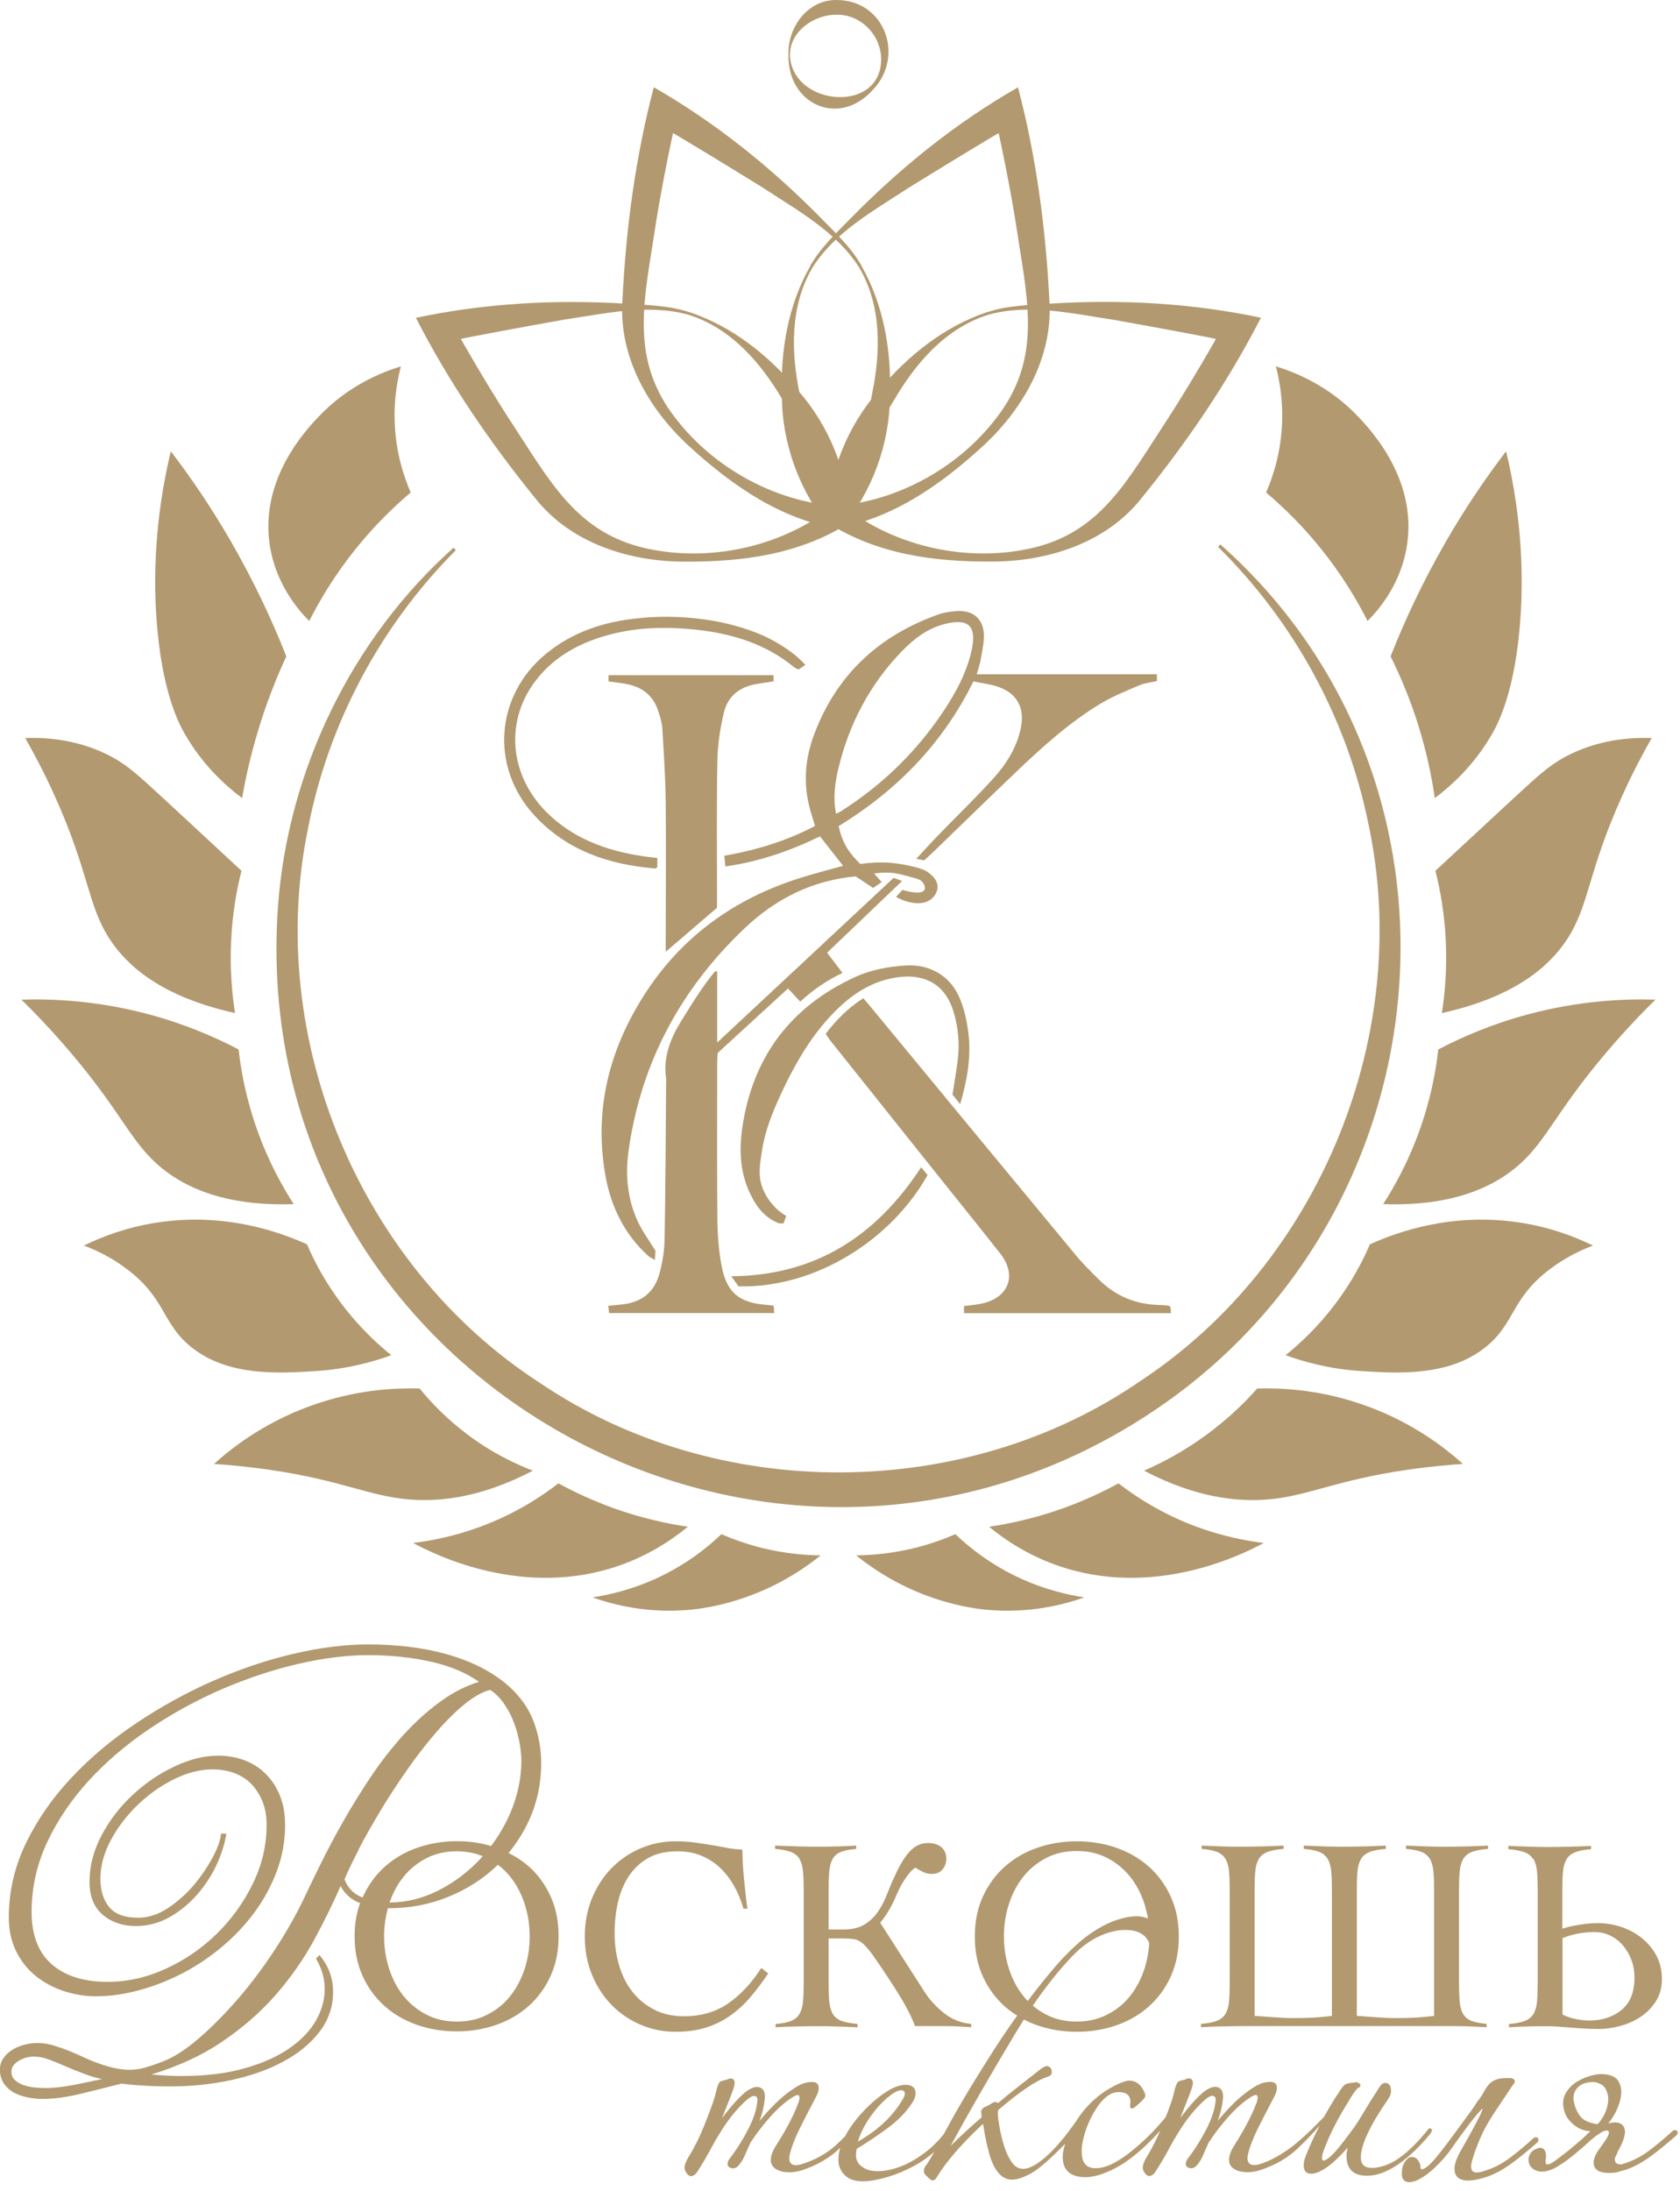 <?xml version="1.0" encoding="UTF-8"?> <svg xmlns="http://www.w3.org/2000/svg" width="168" height="219" viewBox="0 0 168 219" fill="none"><g clip-path="url(#clip0_203_45)"><path d="M86.14 26.57C88.37 30.45 89.15 35.08 88.99 39.52C88.99 44.34 87.21 49.2 84.08 52.9C78.21 51.99 73.37 48.64 69.14 44.81C65 41.11 61.87 35.81 62.24 30.09C62.59 22.86 63.54 15.73 65.38 8.72C71.51 12.24 77.05 16.68 82.01 21.71C83.49 23.23 85.09 24.69 86.15 26.56L86.14 26.57ZM85.9 26.71C83.63 23.15 79.74 21.03 76.29 18.76C72.72 16.56 69.17 14.38 65.56 12.27L67.72 11.35C66.81 15.51 65.97 19.67 65.34 23.91C64.3 30.53 63.11 36.16 67.59 41.85C71.42 46.82 77.58 50.18 83.77 50.58L82.71 51.03C85.03 47.49 86.47 43.54 87.21 39.36C88.08 35.12 88.17 30.55 85.9 26.71Z" fill="#B2996F"></path><path d="M81.27 26.709C79 30.549 79.09 35.12 79.96 39.359C80.7 43.539 82.13 47.489 84.46 51.029L83.4 50.58C89.59 50.179 95.75 46.83 99.58 41.849C104.06 36.16 102.87 30.52 101.83 23.91C101.2 19.669 100.36 15.509 99.45 11.35L101.61 12.27C98 14.38 94.45 16.559 90.88 18.759C87.43 21.029 83.53 23.149 81.27 26.709ZM81.03 26.57C82.09 24.7 83.68 23.239 85.17 21.72C90.12 16.689 95.66 12.239 101.8 8.729C103.64 15.739 104.58 22.869 104.94 30.099C105.31 35.819 102.17 41.12 98.04 44.819C93.82 48.65 88.97 51.999 83.1 52.91C79.97 49.209 78.19 44.349 78.19 39.529C78.03 35.09 78.81 30.459 81.04 26.579L81.03 26.57Z" fill="#B2996F"></path><path d="M98.8 31.47C94.55 32.82 91.57 36.28 89.39 40.02C87.15 43.63 85.58 47.53 84.96 51.71L84.47 50.67C89.35 54.5 96.18 56.11 102.34 54.96C109.52 53.68 112.31 48.74 115.98 43.09C118.34 39.51 120.49 35.85 122.59 32.14L123.59 34.27C119.49 33.43 115.39 32.69 111.27 31.95C107.19 31.34 102.87 30.32 98.8 31.47ZM98.71 31.21C100.74 30.52 102.91 30.5 105.03 30.35C112.08 29.91 119.17 30.29 126.09 31.76C122.78 38.21 118.73 44.15 114.17 49.77C110.63 54.28 104.76 56.13 99.21 56.13C93.51 56.17 87.66 55.43 82.68 52.19C82.82 47.35 84.73 42.54 87.95 38.95C90.79 35.54 94.47 32.61 98.71 31.2V31.21Z" fill="#B2996F"></path><path d="M68.97 31.21C73.22 32.62 76.89 35.55 79.73 38.96C82.95 42.55 84.86 47.36 85 52.2C80.02 55.44 74.17 56.17 68.47 56.14C62.92 56.14 57.05 54.29 53.51 49.78C48.95 44.16 44.9 38.21 41.59 31.77C48.51 30.3 55.6 29.92 62.65 30.36C64.77 30.5 66.93 30.53 68.97 31.22V31.21ZM68.88 31.47C64.81 30.33 60.5 31.35 56.41 31.95C52.29 32.69 48.19 33.43 44.09 34.27L45.09 32.14C47.19 35.85 49.34 39.51 51.7 43.09C55.37 48.74 58.17 53.68 65.34 54.96C71.51 56.11 78.34 54.5 83.21 50.67L82.72 51.71C82.09 47.53 80.52 43.63 78.29 40.02C76.11 36.28 73.13 32.82 68.88 31.47Z" fill="#B2996F"></path><path d="M78.99 5.51C79.2 10.75 88.56 11.46 88.1 5.51C87.86 3.25 85.94 1.45 83.7 1.47C81.51 1.42 78.99 3.06 78.99 5.51ZM78.85 5.51C78.74 2.79 80.71 -0.05 83.7 -0C88.56 0.05 90.5 5.71 87.23 9.04C83.84 12.75 78.75 10.39 78.85 5.51Z" fill="#B2996F"></path><path d="M24.209 79.77C24.61 77.45 25.22 74.83 26.13 72C26.899 69.61 27.77 67.47 28.63 65.61C27.27 62.15 25.47 58.25 23.09 54.12C21.099 50.67 19.04 47.67 17.079 45.11C15.419 52.06 15.38 57.84 15.639 61.71C16.14 69.07 17.899 72.34 18.45 73.31C20.259 76.48 22.579 78.55 24.2 79.77H24.209Z" fill="#B2996F"></path><path d="M23.5 101.26C23.2 99.31 22.98 96.87 23.11 94.06C23.239 91.3 23.669 88.93 24.149 87.04C22.7 85.7 20.099 83.29 16.369 79.83C13.989 77.63 12.77 76.51 11.21 75.67C7.94 73.91 4.67 73.7 2.52 73.77C3.26 75.07 4.34 77.04 5.46 79.53C8.94 87.21 8.73 90.45 10.989 93.9C12.71 96.52 16.099 99.62 23.489 101.26H23.5Z" fill="#B2996F"></path><path d="M29.37 120.36C28.22 118.57 26.92 116.22 25.85 113.31C24.66 110.08 24.11 107.16 23.86 104.9C21.53 103.68 18.53 102.37 14.92 101.4C9.85 100.04 5.39 99.82 2.14 99.92C3.28 101.03 5.06 102.85 7.08 105.23C12.36 111.45 13.1 114.28 16.24 116.81C18.48 118.61 22.38 120.6 29.37 120.36Z" fill="#B2996F"></path><path d="M30.7 124.38C31.42 126.06 32.53 128.19 34.23 130.43C35.94 132.67 37.71 134.32 39.13 135.46C37.43 136.08 34.8 136.85 31.53 137.05C27.79 137.28 22.77 137.59 19.1 134.63C16.17 132.26 16.61 129.82 12.7 126.86C11.03 125.59 9.42 124.89 8.39 124.5C10.22 123.61 12.67 122.67 15.67 122.21C22.56 121.14 28.12 123.21 30.7 124.38Z" fill="#B2996F"></path><path d="M53.279 147C51.509 146.32 49.159 145.21 46.719 143.37C44.619 141.79 43.059 140.14 41.969 138.79C39.599 138.72 36.049 138.89 32.009 140.2C26.869 141.86 23.339 144.58 21.399 146.33C22.629 146.41 24.569 146.57 26.929 146.91C34.319 147.99 36.899 149.57 41.029 149.89C43.819 150.1 47.969 149.79 53.289 147H53.279Z" fill="#B2996F"></path><path d="M55.84 148.271C57.4 149.121 59.28 150.01 61.46 150.79C64.2 151.76 66.7 152.301 68.78 152.611C67.13 153.971 64.91 155.42 62.09 156.43C52.42 159.9 43.43 155.37 41.31 154.23C43.14 154.01 45.41 153.56 47.92 152.65C51.42 151.37 54.06 149.651 55.84 148.271Z" fill="#B2996F"></path><path d="M72.14 153.351C73.27 153.841 74.62 154.331 76.17 154.721C78.43 155.281 80.45 155.451 82.06 155.471C80.95 156.371 79.36 157.501 77.3 158.511C73.34 160.451 69.92 160.821 69.07 160.901C64.77 161.311 61.29 160.391 59.25 159.671C60.89 159.421 63.06 158.921 65.44 157.861C68.54 156.471 70.76 154.671 72.14 153.351Z" fill="#B2996F"></path><path d="M30.93 62.06C31.99 59.97 33.48 57.46 35.58 54.85C37.48 52.49 39.4 50.64 41.07 49.23C40.4 47.69 39.54 45.18 39.46 41.99C39.41 39.8 39.74 37.97 40.09 36.62C38.2 37.2 34.81 38.53 31.85 41.66C30.63 42.95 25.99 47.85 26.97 54.44C27.55 58.36 29.84 60.99 30.92 62.07L30.93 62.06Z" fill="#B2996F"></path><path d="M143.48 79.77C143.17 77.63 142.66 75.13 141.8 72.4C140.97 69.76 139.99 67.49 139.06 65.61C140.42 62.15 142.22 58.25 144.6 54.12C146.59 50.67 148.65 47.67 150.61 45.11C152.27 52.06 152.31 57.84 152.05 61.71C151.55 69.07 149.79 72.34 149.24 73.31C147.43 76.48 145.11 78.55 143.49 79.77H143.48Z" fill="#B2996F"></path><path d="M144.19 101.26C144.49 99.31 144.71 96.87 144.58 94.06C144.45 91.3 144.02 88.93 143.54 87.04C144.99 85.7 147.59 83.29 151.32 79.83C153.7 77.63 154.92 76.51 156.48 75.67C159.75 73.91 163.02 73.7 165.17 73.77C164.43 75.07 163.35 77.04 162.23 79.53C158.75 87.21 158.96 90.45 156.7 93.9C154.98 96.52 151.59 99.62 144.2 101.26H144.19Z" fill="#B2996F"></path><path d="M138.319 120.36C139.469 118.57 140.769 116.22 141.839 113.31C143.029 110.08 143.579 107.16 143.829 104.9C146.159 103.68 149.159 102.37 152.769 101.4C157.839 100.04 162.299 99.82 165.549 99.92C164.409 101.03 162.629 102.85 160.609 105.23C155.329 111.45 154.589 114.28 151.449 116.81C149.209 118.61 145.309 120.6 138.319 120.36Z" fill="#B2996F"></path><path d="M136.99 124.38C136.27 126.06 135.16 128.19 133.46 130.43C131.75 132.67 129.98 134.32 128.56 135.46C130.26 136.08 132.89 136.85 136.16 137.05C139.9 137.28 144.92 137.59 148.59 134.63C151.52 132.26 151.08 129.82 154.99 126.86C156.66 125.59 158.27 124.89 159.3 124.5C157.47 123.61 155.02 122.67 152.02 122.21C145.13 121.14 139.57 123.21 136.99 124.38Z" fill="#B2996F"></path><path d="M114.409 147C116.179 146.23 118.349 145.1 120.639 143.42C122.809 141.83 124.489 140.19 125.719 138.79C128.089 138.72 131.639 138.89 135.679 140.2C140.819 141.86 144.349 144.58 146.289 146.33C145.059 146.41 143.119 146.57 140.759 146.91C133.369 147.99 130.789 149.57 126.659 149.89C123.869 150.1 119.719 149.79 114.399 147H114.409Z" fill="#B2996F"></path><path d="M111.849 148.271C110.289 149.121 108.409 150.01 106.229 150.79C103.489 151.76 100.989 152.301 98.909 152.611C100.559 153.971 102.779 155.42 105.599 156.43C115.269 159.9 124.259 155.37 126.379 154.23C124.549 154.01 122.279 153.56 119.769 152.65C116.269 151.37 113.629 149.651 111.849 148.271Z" fill="#B2996F"></path><path d="M95.54 153.351C94.41 153.841 93.06 154.331 91.51 154.721C89.25 155.281 87.23 155.451 85.62 155.471C86.73 156.371 88.32 157.501 90.38 158.511C94.34 160.451 97.76 160.821 98.61 160.901C102.91 161.311 106.39 160.391 108.43 159.671C106.79 159.421 104.62 158.921 102.24 157.861C99.14 156.471 96.92 154.671 95.54 153.351Z" fill="#B2996F"></path><path d="M136.749 62.06C135.689 59.97 134.199 57.46 132.099 54.85C130.199 52.49 128.279 50.64 126.609 49.23C127.279 47.69 128.139 45.18 128.219 41.99C128.269 39.8 127.939 37.97 127.589 36.62C129.479 37.2 132.869 38.53 135.829 41.66C137.049 42.95 141.689 47.85 140.709 54.44C140.129 58.36 137.839 60.99 136.759 62.07L136.749 62.06Z" fill="#B2996F"></path><path d="M122.02 54.41C148.7 78.01 145.04 120.7 115.91 140.66C77.21 167.18 24.43 137.59 27.8 90.58C28.8 76.98 35.18 63.83 45.35 54.75L45.59 54.99C38.06 62.52 32.83 72.32 30.81 82.77C26.45 103.78 36 126.62 54.02 138.25C71.74 150.24 96.5 150.15 114.11 137.99C132.01 126.18 141.35 103.27 136.83 82.3C134.71 71.87 129.39 62.12 121.8 54.66L122.04 54.42L122.02 54.41Z" fill="#B2996F"></path><path d="M52.88 186.57C52.28 186.03 51.6 185.59 50.85 185.22C51.66 184.24 52.36 183.15 52.9 181.96C53.71 180.2 54.12 178.27 54.12 176.23C54.12 174.83 53.87 173.45 53.38 172.12C52.89 170.78 52.02 169.56 50.82 168.49C49.98 167.76 49.02 167.13 47.98 166.61C46.93 166.09 45.8 165.66 44.6 165.33C43.4 165 42.14 164.75 40.83 164.6C39.52 164.45 38.17 164.37 36.82 164.37C34.52 164.37 32 164.69 29.34 165.31C26.68 165.93 23.99 166.84 21.34 168C18.7 169.16 16.11 170.58 13.66 172.22C11.2 173.86 9 175.71 7.12 177.72C5.23 179.73 3.7 181.94 2.58 184.27C1.45 186.61 0.88 189.1 0.88 191.67C0.88 192.94 1.13 194.08 1.63 195.07C2.12 196.06 2.79 196.89 3.61 197.54C4.42 198.19 5.37 198.69 6.41 199.03C7.45 199.37 8.52 199.54 9.58 199.54C10.98 199.54 12.44 199.34 13.93 198.93C15.42 198.53 16.88 197.95 18.27 197.23C19.66 196.51 20.99 195.61 22.23 194.57C23.47 193.53 24.56 192.36 25.48 191.11C26.4 189.85 27.14 188.48 27.69 187.01C28.24 185.54 28.51 183.99 28.51 182.4C28.51 181.33 28.34 180.36 28 179.51C27.66 178.66 27.19 177.93 26.59 177.33C25.99 176.73 25.28 176.27 24.47 175.96C23.66 175.65 22.77 175.49 21.81 175.49C20.43 175.49 18.97 175.85 17.45 176.57C15.94 177.28 14.54 178.23 13.29 179.39C12.03 180.55 10.99 181.9 10.18 183.41C9.37 184.93 8.95 186.51 8.95 188.11C8.95 189.54 9.4 190.65 10.28 191.4C11.15 192.14 12.26 192.52 13.57 192.52C14.76 192.52 15.89 192.23 16.92 191.65C17.94 191.08 18.86 190.34 19.65 189.45C20.43 188.57 21.09 187.59 21.59 186.54C22.09 185.49 22.43 184.46 22.6 183.48L22.63 183.28H22.11L22.09 183.43C22.01 184.04 21.72 184.83 21.21 185.76C20.7 186.7 20.07 187.62 19.32 188.5C18.57 189.37 17.7 190.13 16.74 190.76C15.79 191.38 14.81 191.69 13.82 191.69C12.49 191.69 11.52 191.34 10.94 190.65C10.35 189.95 10.04 188.99 10.04 187.79C10.04 186.52 10.39 185.23 11.08 183.94C11.78 182.64 12.68 181.46 13.77 180.41C14.86 179.36 16.09 178.49 17.41 177.84C19.49 176.81 21.56 176.58 23.35 177.2C24 177.43 24.58 177.78 25.05 178.24C25.53 178.71 25.92 179.3 26.22 179.99C26.51 180.69 26.66 181.5 26.66 182.42C26.66 184.44 26.2 186.41 25.28 188.29C24.36 190.18 23.14 191.87 21.65 193.32C20.16 194.77 18.45 195.94 16.56 196.8C14.68 197.66 12.73 198.1 10.77 198.1C8.38 198.1 6.5 197.51 5.16 196.33C3.83 195.16 3.16 193.41 3.16 191.11C3.16 188.68 3.69 186.33 4.72 184.13C5.76 181.92 7.17 179.85 8.91 177.95C10.65 176.06 12.7 174.32 14.99 172.78C17.28 171.24 19.71 169.92 22.2 168.84C24.69 167.77 27.23 166.92 29.76 166.33C32.29 165.74 34.68 165.44 36.88 165.44C39.08 165.44 41.31 165.68 43.29 166.14C45.11 166.57 46.66 167.23 47.9 168.11C46.59 168.51 45.31 169.16 44.1 170.04C42.79 170.98 41.54 172.11 40.37 173.39C39.21 174.67 38.1 176.08 37.09 177.59C36.08 179.1 35.15 180.6 34.32 182.07C33.49 183.53 32.73 184.96 32.07 186.3C31.38 187.69 30.84 188.82 30.41 189.73C29.61 191.41 28.62 193.15 27.47 194.91C26.32 196.67 25.07 198.33 23.76 199.84C22.45 201.35 21.12 202.69 19.81 203.81C18.5 204.93 17.27 205.7 16.16 206.11C15.59 206.33 15.03 206.52 14.51 206.67C14 206.82 13.47 206.89 12.94 206.89C12.08 206.89 11.06 206.68 9.92 206.27C9.42 206.1 8.93 205.9 8.44 205.67C7.93 205.43 7.42 205.21 6.91 205C6.39 204.79 5.86 204.61 5.33 204.45C4.41 204.18 3.45 204.11 2.41 204.39C1.98 204.51 1.58 204.67 1.24 204.89C0.89 205.11 0.59 205.38 0.36 205.7C0.12 206.03 -0.01 206.43 -0.01 206.88C-0.01 207.41 0.13 207.88 0.39 208.27C0.66 208.65 1 208.96 1.41 209.18C1.81 209.39 2.27 209.55 2.77 209.65C3.26 209.75 3.76 209.8 4.24 209.8C5.39 209.8 6.66 209.63 8.02 209.3C9.37 208.97 10.75 208.63 12.15 208.27C12.75 208.35 13.47 208.42 14.35 208.47C15.23 208.53 16.13 208.55 17.04 208.55C19.12 208.55 21.16 208.34 23.11 207.92C25.06 207.5 26.8 206.89 28.29 206.09C29.79 205.29 31.01 204.3 31.92 203.13C32.84 201.95 33.31 200.6 33.31 199.09C33.31 197.78 32.89 196.6 32.07 195.57L31.95 195.42L31.6 195.77L31.66 195.88C32.2 196.82 32.47 197.81 32.47 198.83C32.47 199.9 32.17 200.97 31.58 201.99C30.99 203.02 30.09 203.95 28.91 204.76C27.73 205.58 26.22 206.25 24.43 206.75C22.64 207.26 20.54 207.51 18.17 207.51C17.19 207.51 16.18 207.46 15.13 207.36C17.78 206.55 20.11 205.49 22.05 204.19C24.19 202.76 26.04 201.15 27.57 199.4C29.1 197.65 30.4 195.78 31.44 193.86C32.41 192.07 33.29 190.27 34.06 188.52C34.45 189.26 35.04 189.81 35.82 190.15C35.88 190.18 35.95 190.19 36.01 190.22C35.65 191.22 35.46 192.32 35.46 193.53C35.46 195.02 35.73 196.35 36.27 197.53C36.81 198.71 37.54 199.7 38.46 200.52C39.38 201.34 40.46 201.96 41.7 202.4C42.94 202.83 44.26 203.05 45.66 203.05C47.06 203.05 48.38 202.83 49.62 202.4C50.86 201.97 51.94 201.34 52.86 200.52C53.78 199.7 54.51 198.71 55.05 197.53C55.59 196.35 55.86 195.02 55.86 193.53C55.86 192.04 55.59 190.71 55.05 189.53C54.51 188.35 53.78 187.36 52.86 186.54L52.88 186.57ZM48.07 185.77C46.86 187.08 45.44 188.15 43.85 188.96C42.29 189.75 40.65 190.16 38.96 190.17C39.29 189.21 39.74 188.36 40.33 187.63C40.95 186.85 41.72 186.22 42.62 185.75C43.52 185.28 44.54 185.05 45.68 185.05C46.63 185.05 47.49 185.22 48.27 185.54C48.2 185.62 48.14 185.7 48.07 185.77ZM35.85 184.88C36.48 183.67 37.22 182.37 38.03 181.02C38.84 179.67 39.74 178.29 40.71 176.91C41.67 175.53 42.66 174.27 43.63 173.14C44.6 172.02 45.57 171.06 46.52 170.29C47.43 169.56 48.27 169.1 49.02 168.92C49.48 169.21 49.89 169.61 50.27 170.11C50.66 170.64 51 171.23 51.27 171.88C51.54 172.53 51.76 173.24 51.91 173.97C52.06 174.71 52.14 175.44 52.14 176.14C52.11 177.88 51.73 179.61 51.01 181.27C50.5 182.44 49.86 183.52 49.11 184.52C48.03 184.2 46.89 184.04 45.7 184.04C44.3 184.04 42.98 184.26 41.74 184.69C40.5 185.12 39.42 185.75 38.5 186.57C37.58 187.39 36.85 188.39 36.31 189.56C36.29 189.59 36.28 189.63 36.27 189.67C36.21 189.64 36.14 189.62 36.08 189.6C35.29 189.24 34.74 188.65 34.45 187.85C34.78 187.06 35.26 186.06 35.87 184.89L35.85 184.88ZM4.42 208.71C4.12 208.71 3.77 208.69 3.38 208.65C2.99 208.61 2.62 208.52 2.28 208.39C1.94 208.26 1.66 208.08 1.44 207.87C1.24 207.67 1.14 207.4 1.14 207.06C1.14 206.65 1.37 206.31 1.83 206.02C2.31 205.72 2.84 205.57 3.38 205.57C3.85 205.57 4.35 205.66 4.86 205.85C5.38 206.04 5.96 206.28 6.58 206.55C7.21 206.83 7.9 207.1 8.63 207.37C9.12 207.55 9.65 207.7 10.21 207.82C9.22 208.03 8.3 208.22 7.43 208.39C6.34 208.61 5.33 208.72 4.43 208.72L4.42 208.71ZM52.47 196.78C52.14 197.81 51.66 198.71 51.04 199.5C50.42 200.29 49.65 200.91 48.75 201.37C47.85 201.84 46.83 202.07 45.69 202.07C44.55 202.07 43.53 201.84 42.63 201.37C41.73 200.9 40.97 200.28 40.34 199.5C39.72 198.72 39.24 197.81 38.91 196.78C38.58 195.75 38.41 194.68 38.41 193.55C38.41 192.58 38.54 191.64 38.79 190.74C38.83 190.74 38.87 190.74 38.91 190.74C40.95 190.74 42.92 190.37 44.76 189.63C46.6 188.89 48.24 187.86 49.62 186.56C49.68 186.51 49.73 186.44 49.78 186.39C50.25 186.74 50.67 187.15 51.04 187.61C51.66 188.39 52.14 189.3 52.47 190.33C52.8 191.36 52.97 192.43 52.97 193.56C52.97 194.69 52.8 195.76 52.47 196.79V196.78Z" fill="#B2996F"></path><path d="M72.9 201.56C73.63 201.06 74.32 200.46 74.941 199.74C75.561 199.02 76.191 198.2 76.82 197.26L76.13 196.71C75.171 198.2 74.081 199.38 72.841 200.24C71.6 201.1 70.121 201.54 68.41 201.54C67.27 201.54 66.26 201.32 65.391 200.86C64.52 200.41 63.791 199.81 63.211 199.05C62.63 198.3 62.191 197.42 61.901 196.42C61.611 195.42 61.461 194.37 61.461 193.26C61.461 192.15 61.571 191.11 61.8 190.12C62.031 189.13 62.401 188.25 62.901 187.5C63.41 186.75 64.05 186.15 64.841 185.71C65.63 185.27 66.6 185.05 67.731 185.05C68.611 185.05 69.41 185.19 70.111 185.48C70.82 185.77 71.441 186.17 71.99 186.68C72.531 187.19 73.001 187.8 73.4 188.5C73.8 189.2 74.111 189.96 74.35 190.79H74.74C74.68 190.4 74.63 189.95 74.57 189.42C74.51 188.9 74.46 188.36 74.4 187.82C74.35 187.28 74.3 186.75 74.281 186.23C74.251 185.72 74.24 185.27 74.24 184.88C73.74 184.86 73.24 184.81 72.74 184.71C72.231 184.62 71.71 184.53 71.171 184.43C70.63 184.34 70.061 184.25 69.471 184.17C68.88 184.09 68.251 184.05 67.57 184.05C66.341 184.05 65.171 184.28 64.07 184.75C62.971 185.22 62.001 185.87 61.181 186.71C60.35 187.55 59.7 188.55 59.211 189.72C58.721 190.89 58.48 192.17 58.48 193.57C58.48 194.97 58.721 196.25 59.211 197.42C59.7 198.59 60.35 199.59 61.181 200.43C62.011 201.27 62.971 201.92 64.07 202.39C65.171 202.86 66.341 203.09 67.57 203.09C68.65 203.09 69.63 202.96 70.49 202.7C71.35 202.44 72.15 202.07 72.891 201.57L72.9 201.56Z" fill="#B2996F"></path><path d="M79.94 185.81C80.13 186.12 80.25 186.53 80.3 187.04C80.35 187.55 80.37 188.18 80.37 188.96V198.17C80.37 198.94 80.35 199.58 80.3 200.09C80.25 200.6 80.13 201 79.94 201.32C79.75 201.63 79.47 201.86 79.1 202.01C78.73 202.16 78.22 202.26 77.56 202.31V202.64C78.22 202.6 78.88 202.57 79.55 202.56C80.21 202.54 80.88 202.53 81.56 202.53C82.24 202.53 82.96 202.53 83.66 202.56C84.36 202.58 85.06 202.61 85.76 202.64V202.31C85.08 202.25 84.55 202.15 84.16 202.01C83.77 201.86 83.48 201.63 83.29 201.32C83.1 201.01 82.98 200.6 82.93 200.09C82.88 199.58 82.86 198.95 82.86 198.17V193.76H84.1C84.61 193.76 85.03 193.78 85.34 193.82C85.65 193.86 85.95 193.99 86.24 194.23C86.52 194.47 86.85 194.84 87.21 195.33C87.57 195.83 88.05 196.53 88.66 197.45C89.12 198.15 89.51 198.76 89.85 199.3C90.18 199.83 90.45 200.3 90.66 200.69C90.87 201.09 91.04 201.43 91.17 201.72C91.3 202.01 91.41 202.28 91.5 202.52H94.22C94.54 202.52 94.85 202.52 95.14 202.53C95.43 202.53 95.74 202.55 96.06 202.57C96.38 202.59 96.74 202.61 97.12 202.63V202.3C96.15 202.23 95.26 201.88 94.46 201.27C93.66 200.65 92.99 199.93 92.46 199.11L88.02 192.19C88.31 191.84 88.6 191.44 88.87 190.98C89.15 190.52 89.42 189.96 89.7 189.3C89.94 188.73 90.24 188.19 90.6 187.67C90.96 187.16 91.28 186.82 91.55 186.68C91.79 186.85 92.05 186.99 92.32 187.12C92.59 187.25 92.88 187.31 93.17 187.31C93.65 187.31 94.01 187.16 94.26 186.85C94.51 186.55 94.63 186.19 94.63 185.79C94.63 185.31 94.47 184.93 94.15 184.65C93.83 184.36 93.37 184.22 92.79 184.22C92.09 184.22 91.48 184.51 90.96 185.08C90.44 185.65 89.94 186.47 89.48 187.53C89.2 188.1 88.95 188.7 88.71 189.32C88.47 189.95 88.18 190.52 87.83 191.04C87.48 191.56 87.03 192 86.48 192.35C85.93 192.7 85.19 192.87 84.27 192.87H82.86V188.95C82.86 188.18 82.88 187.54 82.93 187.03C82.98 186.52 83.09 186.12 83.27 185.8C83.45 185.49 83.73 185.26 84.1 185.11C84.47 184.96 84.97 184.86 85.62 184.81V184.48C85.03 184.52 84.43 184.54 83.83 184.56C83.22 184.58 82.62 184.59 82.01 184.59C81.24 184.59 80.49 184.59 79.76 184.56C79.03 184.54 78.28 184.51 77.51 184.48V184.81C78.17 184.86 78.7 184.97 79.08 185.11C79.47 185.26 79.76 185.49 79.95 185.8L79.94 185.81Z" fill="#B2996F"></path><path d="M124.651 202.52H145.051C145.661 202.52 146.261 202.52 146.871 202.55C147.481 202.57 148.071 202.6 148.661 202.63V202.3C148.021 202.24 147.511 202.14 147.141 202C146.771 201.85 146.501 201.62 146.311 201.31C146.131 201 146.011 200.59 145.971 200.08C145.921 199.57 145.901 198.94 145.901 198.16V188.95C145.901 188.18 145.921 187.54 145.971 187.03C146.021 186.52 146.141 186.12 146.331 185.8C146.521 185.49 146.811 185.26 147.201 185.11C147.591 184.96 148.121 184.86 148.801 184.81V184.48C148.101 184.52 147.401 184.54 146.701 184.56C146.001 184.58 145.301 184.59 144.601 184.59C143.901 184.59 143.251 184.59 142.591 184.56C141.931 184.54 141.271 184.51 140.601 184.48V184.81C141.261 184.86 141.781 184.97 142.141 185.11C142.511 185.26 142.791 185.49 142.981 185.8C143.171 186.11 143.291 186.52 143.341 187.03C143.391 187.54 143.411 188.17 143.411 188.95V201.5C142.901 201.57 142.291 201.63 141.601 201.67C140.911 201.71 140.241 201.72 139.601 201.72C138.961 201.72 138.301 201.69 137.641 201.64C136.981 201.59 136.331 201.54 135.681 201.5V188.95C135.681 188.18 135.701 187.54 135.751 187.03C135.801 186.52 135.921 186.12 136.111 185.8C136.301 185.49 136.591 185.26 136.981 185.11C137.371 184.96 137.901 184.86 138.581 184.81V184.48C137.881 184.52 137.181 184.54 136.481 184.56C135.781 184.58 135.081 184.59 134.381 184.59C133.681 184.59 133.031 184.59 132.371 184.56C131.711 184.54 131.051 184.51 130.381 184.48V184.81C131.041 184.86 131.561 184.97 131.921 185.11C132.291 185.26 132.571 185.49 132.761 185.8C132.951 186.11 133.071 186.52 133.121 187.03C133.171 187.54 133.191 188.17 133.191 188.95V201.5C132.681 201.57 132.071 201.63 131.381 201.67C130.691 201.71 130.021 201.72 129.381 201.72C128.741 201.72 128.081 201.69 127.421 201.64C126.761 201.59 126.111 201.54 125.461 201.5V188.95C125.461 188.18 125.481 187.54 125.531 187.03C125.581 186.52 125.701 186.12 125.891 185.8C126.081 185.49 126.371 185.26 126.761 185.11C127.151 184.96 127.681 184.86 128.361 184.81V184.48C127.661 184.52 126.961 184.54 126.261 184.56C125.561 184.58 124.861 184.59 124.161 184.59C123.461 184.59 122.811 184.59 122.151 184.56C121.491 184.54 120.831 184.51 120.161 184.48V184.81C120.821 184.86 121.341 184.97 121.701 185.11C122.071 185.26 122.351 185.49 122.541 185.8C122.731 186.11 122.851 186.52 122.901 187.03C122.951 187.54 122.971 188.17 122.971 188.95V198.16C122.971 198.93 122.951 199.57 122.901 200.08C122.851 200.59 122.731 200.99 122.541 201.31C122.351 201.62 122.061 201.85 121.671 202C121.281 202.15 120.761 202.25 120.101 202.3V202.63C120.871 202.59 121.621 202.56 122.351 202.55C123.081 202.53 123.831 202.52 124.601 202.52H124.651Z" fill="#B2996F"></path><path d="M153.34 185.81C153.53 186.12 153.65 186.53 153.7 187.04C153.75 187.55 153.77 188.18 153.77 188.96V198.17C153.77 198.94 153.75 199.58 153.7 200.09C153.65 200.6 153.53 201 153.34 201.32C153.15 201.63 152.86 201.86 152.47 202.01C152.08 202.16 151.56 202.26 150.9 202.31V202.64C151.51 202.6 152.11 202.57 152.72 202.56C153.33 202.54 153.93 202.53 154.54 202.53C154.89 202.53 155.28 202.54 155.71 202.57C156.14 202.6 156.59 202.63 157.06 202.67C157.53 202.71 158.01 202.74 158.49 202.77C158.98 202.8 159.44 202.81 159.88 202.81C160.56 202.81 161.27 202.71 162.02 202.51C162.76 202.31 163.45 202 164.07 201.59C164.69 201.18 165.2 200.65 165.6 200.02C166 199.39 166.19 198.65 166.19 197.8C166.19 196.95 166 196.13 165.62 195.44C165.24 194.75 164.75 194.17 164.14 193.69C163.53 193.21 162.85 192.85 162.09 192.6C161.33 192.35 160.56 192.23 159.79 192.23C159.24 192.23 158.65 192.28 158.01 192.38C157.38 192.48 156.78 192.61 156.23 192.78V188.98C156.23 188.21 156.25 187.57 156.3 187.06C156.35 186.55 156.47 186.15 156.66 185.83C156.85 185.52 157.14 185.29 157.53 185.14C157.92 184.99 158.44 184.89 159.1 184.84V184.51C158.4 184.55 157.71 184.57 157.02 184.59C156.33 184.61 155.64 184.62 154.94 184.62C154.24 184.62 153.58 184.62 152.91 184.59C152.24 184.56 151.54 184.54 150.83 184.51V184.84C151.51 184.89 152.05 185 152.44 185.14C152.84 185.29 153.13 185.52 153.32 185.83L153.34 185.81ZM156.25 193.73C156.73 193.53 157.25 193.38 157.81 193.27C158.37 193.17 158.92 193.12 159.45 193.12C160.02 193.12 160.55 193.24 161.05 193.49C161.55 193.74 161.97 194.07 162.32 194.49C162.67 194.91 162.94 195.38 163.15 195.93C163.35 196.47 163.45 197.05 163.45 197.66C163.45 199.12 163.02 200.2 162.15 200.91C161.29 201.62 160.19 201.97 158.87 201.97C158.54 201.97 158.12 201.92 157.6 201.82C157.09 201.72 156.64 201.57 156.25 201.36V193.73Z" fill="#B2996F"></path><path d="M143.081 213.19C143.151 213.12 143.191 213.04 143.191 212.96C143.191 212.8 143.101 212.74 143.011 212.74C142.891 212.74 142.811 212.8 142.761 212.91C141.101 214.97 139.561 216.2 138.201 216.54C137.861 216.65 137.521 216.7 137.211 216.7C136.451 216.7 136.081 216.36 136.081 215.65C136.081 214.4 137.011 212.42 138.841 209.78C139.011 209.52 139.101 209.27 139.101 209.03C139.101 208.34 138.781 208.2 138.521 208.2C138.321 208.2 138.141 208.33 137.951 208.61C137.651 209.07 137.351 209.54 137.051 210.02C136.761 210.49 136.471 210.96 136.191 211.43C135.971 211.81 135.721 212.21 135.421 212.63C135.121 213.05 134.781 213.51 134.401 214C133.171 215.62 132.611 215.96 132.351 215.96C132.311 215.96 132.201 215.96 132.201 215.69C132.201 215.46 132.291 215.11 132.481 214.66C132.751 213.96 133.081 213.23 133.461 212.48C133.841 211.74 134.271 210.97 134.771 210.18C135.401 209.09 135.721 208.75 135.861 208.67C135.981 208.63 136.051 208.54 136.051 208.42C136.051 208.31 135.941 208.23 135.661 208.13H135.641H135.621C135.141 208.19 134.861 208.23 134.751 208.26C134.511 208.32 134.301 208.5 134.121 208.79C133.981 209.01 133.861 209.2 133.751 209.36L133.501 209.73C133.111 210.35 132.761 210.96 132.421 211.57C132.371 211.62 132.301 211.69 132.221 211.78C131.691 212.33 130.691 213.36 129.481 214.35C128.891 214.83 127.541 215.83 126.001 216.31C125.521 216.46 125.161 216.45 124.951 216.27C124.741 216.09 124.691 215.75 124.821 215.24C124.981 214.57 125.301 213.76 125.751 212.83C126.211 211.9 126.771 210.81 127.421 209.59C127.651 209.16 127.731 208.8 127.671 208.51C127.601 208.18 127.311 208.05 126.801 208.11C126.381 208.14 125.941 208.29 125.491 208.57C124.721 209.04 123.991 209.62 123.311 210.3C122.781 210.83 122.261 211.4 121.761 212C122.051 211.26 122.221 210.53 122.291 209.84C122.351 209.26 122.231 208.88 121.941 208.71C121.651 208.54 121.301 208.56 120.891 208.77C120.521 208.94 120.051 209.33 119.451 209.98C119.001 210.47 118.521 211.05 118.021 211.72C118.051 211.64 118.081 211.56 118.121 211.47C118.261 211.12 118.391 210.77 118.531 210.43C118.671 210.09 118.791 209.78 118.901 209.49C119.011 209.2 119.091 208.98 119.151 208.81C119.301 208.4 119.321 208.11 119.231 207.94C119.171 207.83 119.021 207.66 118.641 207.8C118.571 207.85 118.471 207.88 118.331 207.91C118.171 207.94 118.021 207.98 117.881 208.04C117.741 208.11 117.631 208.32 117.521 208.71C117.421 209.07 117.351 209.35 117.301 209.57C117.191 209.94 117.041 210.39 116.851 210.89C116.761 211.13 116.671 211.37 116.571 211.62C115.621 212.78 114.601 213.82 113.531 214.71C111.951 216.05 110.621 216.73 109.591 216.73C108.641 216.73 108.171 216.2 108.171 215.11V214.67C108.301 213.68 108.601 212.7 109.061 211.76C109.941 210.01 110.871 209.12 111.831 209.12C112.651 209.12 113.041 209.44 113.041 210.09C113.041 210.17 113.041 210.23 113.021 210.3C113.011 210.37 113.001 210.44 113.001 210.5C113.001 210.74 113.171 210.76 113.221 210.76C113.271 210.76 113.321 210.74 113.481 210.62C113.591 210.54 113.711 210.44 113.831 210.33C113.951 210.23 114.101 210.08 114.301 209.88C114.461 209.72 114.531 209.58 114.531 209.45C114.531 209.42 114.531 209.38 114.441 209.13C114.101 208.36 113.591 207.97 112.921 207.97C112.741 207.97 112.481 208.04 112.111 208.18C110.211 208.98 108.701 210.29 107.591 212.06C107.291 212.48 106.991 212.89 106.681 213.3C106.271 213.83 105.851 214.32 105.421 214.78C104.141 216.12 103.091 216.79 102.301 216.79C101.811 216.79 101.411 216.52 101.071 215.97C100.621 215.28 100.251 214.2 99.981 212.78L99.841 211.92C99.801 211.68 99.781 211.49 99.781 211.36C99.781 211.11 99.791 210.98 99.811 210.92C101.981 209.07 103.631 207.95 104.701 207.61C105.021 207.51 105.181 207.36 105.181 207.15C105.181 206.61 104.841 206.52 104.641 206.52C104.581 206.52 104.491 206.55 104.171 206.74C103.301 207.42 102.491 208.05 101.741 208.64C101.031 209.19 100.381 209.72 99.801 210.22C99.751 210.16 99.671 210.11 99.531 210.11C99.461 210.11 99.371 210.14 99.231 210.21C98.991 210.37 98.761 210.5 98.531 210.59C98.261 210.7 98.121 210.88 98.121 211.11V211.21C98.151 211.34 98.161 211.44 98.161 211.5V211.64C97.001 212.64 95.961 213.61 95.051 214.51C96.861 211.19 99.041 207.41 101.521 203.27C101.811 202.79 102.101 202.32 102.391 201.86C102.811 202.08 103.251 202.28 103.721 202.44C104.961 202.87 106.281 203.09 107.681 203.09C109.081 203.09 110.401 202.87 111.641 202.44C112.881 202.01 113.961 201.38 114.881 200.56C115.801 199.74 116.531 198.75 117.071 197.57C117.611 196.39 117.881 195.06 117.881 193.57C117.881 192.08 117.611 190.75 117.071 189.57C116.531 188.39 115.801 187.4 114.881 186.58C113.961 185.76 112.881 185.14 111.641 184.7C110.401 184.27 109.081 184.05 107.681 184.05C106.281 184.05 104.961 184.27 103.721 184.7C102.481 185.13 101.401 185.76 100.481 186.58C99.561 187.4 98.831 188.4 98.291 189.57C97.751 190.75 97.481 192.08 97.481 193.57C97.481 195.06 97.751 196.39 98.291 197.57C98.831 198.75 99.561 199.74 100.481 200.56C100.861 200.9 101.281 201.2 101.721 201.47C100.661 202.95 99.611 204.52 98.581 206.18C96.981 208.7 95.661 210.93 94.661 212.8C94.561 212.99 94.471 213.16 94.371 213.33C93.851 213.99 93.271 214.56 92.661 215.04C91.811 215.7 90.971 216.2 90.151 216.52C89.331 216.84 88.571 217.01 87.871 217.02C87.191 217.04 86.641 216.9 86.251 216.61C85.661 216.23 85.471 215.63 85.671 214.79C86.701 214.17 87.731 213.48 88.731 212.74C89.761 211.99 90.581 211.15 91.181 210.25C91.441 209.88 91.561 209.53 91.561 209.22C91.561 208.77 91.301 208.49 90.811 208.41C90.341 208.34 89.771 208.47 89.101 208.81C88.501 209.14 87.891 209.58 87.291 210.11C86.691 210.64 86.141 211.21 85.651 211.82C85.191 212.38 84.811 212.96 84.511 213.53C84.241 213.81 83.961 214.09 83.661 214.36C82.721 215.23 81.551 215.89 80.181 216.32C79.701 216.47 79.341 216.46 79.131 216.28C78.921 216.1 78.871 215.76 79.001 215.25C79.161 214.58 79.481 213.77 79.931 212.84C80.391 211.91 80.951 210.82 81.601 209.6C81.831 209.17 81.911 208.81 81.851 208.52C81.781 208.19 81.491 208.06 80.981 208.12C80.561 208.15 80.121 208.3 79.671 208.58C78.901 209.05 78.171 209.63 77.491 210.31C76.961 210.84 76.441 211.41 75.941 212.01C76.231 211.27 76.401 210.54 76.471 209.85C76.531 209.27 76.411 208.89 76.121 208.72C75.831 208.55 75.481 208.57 75.071 208.78C74.701 208.95 74.231 209.34 73.631 209.99C73.181 210.48 72.701 211.06 72.201 211.73C72.231 211.65 72.261 211.57 72.301 211.48C72.441 211.13 72.571 210.78 72.711 210.44C72.851 210.1 72.971 209.79 73.081 209.5C73.191 209.21 73.271 208.99 73.331 208.82C73.481 208.41 73.501 208.12 73.411 207.95C73.351 207.84 73.201 207.67 72.821 207.81C72.751 207.86 72.651 207.89 72.511 207.92C72.351 207.95 72.201 207.99 72.061 208.05C71.921 208.12 71.811 208.33 71.701 208.72C71.601 209.08 71.531 209.36 71.481 209.58C71.371 209.95 71.221 210.4 71.031 210.9C70.841 211.39 70.641 211.91 70.421 212.47C70.201 213.01 69.961 213.56 69.691 214.1C69.421 214.64 69.151 215.13 68.881 215.56C68.631 215.98 68.491 216.31 68.461 216.56C68.431 216.82 68.521 217.07 68.731 217.31C68.861 217.47 68.991 217.52 69.111 217.52C69.181 217.52 69.241 217.5 69.291 217.48C69.471 217.4 69.621 217.26 69.741 217.06C70.201 216.35 70.681 215.55 71.151 214.66C71.621 213.78 72.141 212.94 72.681 212.16C73.001 211.7 73.351 211.27 73.711 210.86C74.071 210.46 74.431 210.1 74.781 209.81C75.021 209.62 75.351 209.42 75.561 209.53C75.731 209.62 75.781 209.8 75.731 210.09C75.651 210.87 75.361 211.76 74.861 212.75C74.361 213.74 73.741 214.75 73.011 215.71C72.861 215.89 72.781 216.07 72.761 216.25C72.741 216.51 72.881 216.62 73.001 216.67C73.381 216.86 73.731 216.7 74.061 216.19C74.231 215.97 74.381 215.69 74.521 215.35C74.661 215.03 74.831 214.64 75.041 214.18C75.661 213.24 76.341 212.35 77.051 211.56C77.761 210.77 78.481 210.13 79.181 209.68C79.401 209.53 79.771 209.31 79.891 209.47C79.961 209.57 80.001 209.8 79.781 210.34C79.511 211.04 79.171 211.77 78.761 212.51C78.361 213.25 77.941 213.94 77.541 214.57C77.181 215.16 77.031 215.68 77.101 216.11C77.171 216.56 77.521 216.87 78.131 217.04C78.441 217.12 78.791 217.15 79.161 217.13C79.541 217.1 79.891 217.03 80.221 216.92C81.701 216.43 82.951 215.71 83.931 214.78C83.961 214.75 84.001 214.71 84.031 214.68C83.961 214.89 83.911 215.09 83.891 215.27C83.721 216.26 83.971 217.02 84.621 217.55C85.031 217.88 85.591 218.04 86.301 218.04C86.711 218.04 87.171 217.98 87.681 217.87C88.251 217.76 88.891 217.58 89.571 217.33C90.251 217.08 90.951 216.76 91.651 216.36C92.271 216.01 92.861 215.58 93.431 215.1C93.401 215.15 93.371 215.21 93.341 215.26C92.991 215.87 92.731 216.28 92.571 216.49C92.451 216.64 92.391 216.81 92.391 217C92.391 217.16 92.441 217.29 92.541 217.39C93.101 217.95 93.171 217.95 93.221 217.95C93.341 217.95 93.501 217.91 93.631 217.7C94.561 216.14 96.131 214.32 98.301 212.29C98.431 213.09 98.561 213.77 98.681 214.33C98.821 214.93 98.961 215.43 99.091 215.81C99.591 217.18 100.301 217.87 101.181 217.87C101.661 217.87 102.221 217.7 102.851 217.37C103.541 217.07 104.611 216.19 106.021 214.78C106.201 214.61 106.361 214.45 106.521 214.29C106.361 214.78 106.271 215.21 106.271 215.57C106.271 216.93 107.031 217.62 108.531 217.62C109.191 217.62 109.951 217.44 110.771 217.08C112.401 216.42 114.161 215.03 116.021 212.98C115.861 213.35 115.691 213.72 115.511 214.09C115.241 214.63 114.971 215.12 114.701 215.55C114.451 215.97 114.311 216.3 114.281 216.55C114.251 216.81 114.341 217.06 114.551 217.3C114.681 217.46 114.811 217.51 114.931 217.51C115.001 217.51 115.061 217.49 115.111 217.47C115.291 217.39 115.441 217.25 115.561 217.05C116.021 216.34 116.501 215.54 116.971 214.65C117.441 213.77 117.961 212.93 118.501 212.15C118.821 211.69 119.171 211.26 119.531 210.85C119.891 210.45 120.251 210.09 120.601 209.8C120.841 209.61 121.171 209.41 121.381 209.52C121.551 209.61 121.601 209.79 121.551 210.08C121.471 210.86 121.181 211.75 120.681 212.74C120.181 213.73 119.561 214.74 118.831 215.7C118.681 215.88 118.601 216.06 118.581 216.24C118.561 216.5 118.701 216.61 118.821 216.66C119.191 216.85 119.551 216.69 119.881 216.18C120.051 215.96 120.201 215.68 120.341 215.34C120.481 215.02 120.651 214.63 120.861 214.17C121.481 213.23 122.161 212.34 122.871 211.55C123.581 210.76 124.301 210.12 125.001 209.67C125.211 209.52 125.591 209.3 125.711 209.46C125.781 209.56 125.821 209.79 125.601 210.33C125.331 211.03 124.991 211.76 124.581 212.5C124.181 213.24 123.761 213.93 123.361 214.56C123.001 215.15 122.851 215.67 122.921 216.1C122.991 216.55 123.341 216.86 123.951 217.03C124.261 217.11 124.611 217.14 124.981 217.12C125.361 217.09 125.711 217.02 126.041 216.91C127.521 216.42 128.771 215.7 129.751 214.77C130.561 214.01 131.301 213.23 131.971 212.46C131.471 213.42 131.031 214.36 130.671 215.27C130.471 215.69 130.371 216.09 130.371 216.45C130.371 217.14 130.781 217.28 131.121 217.28C131.661 217.28 132.371 216.93 133.261 216.19C133.481 216 133.731 215.76 134.041 215.45C134.261 215.23 134.511 214.96 134.761 214.66C134.691 214.98 134.651 215.27 134.651 215.51C134.651 216.82 135.341 217.48 136.711 217.48C137.371 217.48 138.081 217.3 138.791 216.94C140.161 216.28 141.611 215.02 143.101 213.2L143.081 213.19ZM85.781 214.07C86.081 213.13 86.561 212.21 87.211 211.34C87.911 210.4 88.641 209.68 89.391 209.2C89.681 209.02 89.921 208.93 90.111 208.93C90.211 208.93 90.301 208.96 90.371 209.01C90.561 209.15 90.511 209.45 90.241 209.89C89.281 211.53 87.781 212.94 85.781 214.07ZM114.451 196.78C114.121 197.81 113.641 198.71 113.021 199.5C112.401 200.29 111.631 200.91 110.731 201.37C109.831 201.83 108.811 202.07 107.671 202.07C106.531 202.07 105.511 201.84 104.611 201.37C104.131 201.12 103.681 200.82 103.281 200.48C104.571 198.59 105.891 196.93 107.221 195.54C108.451 194.25 109.811 193.42 111.261 193.07C111.661 192.96 112.091 192.91 112.541 192.91C113.381 192.91 114.031 193.12 114.471 193.54C114.691 193.76 114.831 193.98 114.921 194.22C114.871 195.1 114.711 195.96 114.451 196.78ZM102.321 199.5C101.701 198.72 101.221 197.81 100.891 196.78C100.561 195.75 100.391 194.68 100.391 193.55C100.391 192.42 100.561 191.35 100.891 190.32C101.221 189.29 101.701 188.39 102.321 187.6C102.941 186.82 103.711 186.19 104.611 185.72C105.511 185.25 106.531 185.02 107.671 185.02C108.811 185.02 109.831 185.25 110.731 185.72C111.631 186.19 112.391 186.81 113.021 187.6C113.641 188.38 114.121 189.29 114.451 190.32C114.601 190.79 114.711 191.27 114.801 191.77C114.431 191.62 114.041 191.54 113.651 191.54C113.211 191.54 112.681 191.62 112.071 191.79C110.951 192.09 109.741 192.73 108.481 193.69C107.551 194.43 106.571 195.38 105.571 196.52C104.641 197.61 103.701 198.77 102.771 200.01C102.611 199.85 102.461 199.68 102.321 199.5Z" fill="#B2996F"></path><path d="M153.851 213.86C153.851 213.81 153.831 213.64 153.591 213.64C153.481 213.64 153.391 213.68 153.321 213.75C152.431 214.56 151.581 215.26 150.801 215.83C150.021 216.39 149.141 216.81 148.181 217.08C147.831 217.15 147.741 217.16 147.711 217.16C147.301 217.16 147.111 216.97 147.111 216.56C147.111 216.51 147.111 216.44 147.131 216.35C147.141 216.26 147.161 216.14 147.191 216.02C147.491 215 147.881 213.97 148.371 212.97C148.691 212.35 149.121 211.64 149.651 210.85C150.181 210.06 150.721 209.26 151.251 208.45C151.411 208.29 151.481 208.15 151.481 208.02V207.98C151.421 207.86 151.311 207.72 151.021 207.72H150.691C150.191 207.72 149.791 207.78 149.511 207.91C149.221 208.04 148.991 208.21 148.821 208.43C148.651 208.64 148.491 208.89 148.341 209.18C148.191 209.46 147.981 209.76 147.711 210.1C147.601 210.29 147.401 210.59 147.101 211.01C146.791 211.45 146.451 211.9 146.101 212.38C145.731 212.87 145.381 213.35 145.041 213.81C144.711 214.26 144.441 214.61 144.241 214.87C143.011 216.49 142.451 216.83 142.191 216.83C142.151 216.83 142.041 216.83 142.041 216.56C142.041 216.43 142.001 216.29 141.911 216.11C141.821 215.93 141.711 215.8 141.571 215.71C141.431 215.62 141.261 215.58 141.071 215.61C140.881 215.64 140.681 215.8 140.481 216.1C140.331 216.34 140.251 216.56 140.221 216.77C140.191 216.97 140.181 217.15 140.181 217.29C140.181 217.98 140.591 218.12 140.931 218.12C141.471 218.12 142.181 217.77 143.081 217.03C143.301 216.84 143.551 216.6 143.861 216.29C144.161 215.99 144.491 215.62 144.851 215.17C146.231 213.22 147.201 211.92 147.721 211.32C148.041 210.96 148.201 210.8 148.281 210.74C148.221 211 147.981 211.52 147.561 212.3C147.121 213.14 146.611 214.04 146.071 214.99C145.931 215.23 145.791 215.52 145.661 215.84C145.521 216.16 145.451 216.48 145.451 216.8C145.451 217.33 145.691 217.96 146.811 217.96C147.311 217.96 147.941 217.83 148.681 217.59C149.471 217.32 150.281 216.88 151.071 216.31C151.861 215.74 152.741 215.02 153.701 214.18C153.801 214.08 153.851 213.98 153.851 213.87V213.86Z" fill="#B2996F"></path><path d="M167.521 212.91C167.411 212.91 167.321 212.95 167.251 213.02C166.361 213.83 165.511 214.53 164.731 215.1C163.961 215.66 163.081 216.08 162.121 216.35C161.861 216.35 161.681 216.29 161.581 216.17C161.491 216.06 161.461 215.9 161.491 215.7C161.511 215.63 161.551 215.55 161.601 215.48C161.661 215.39 161.721 215.25 161.771 215.07C162.451 213.88 162.651 213.07 162.381 212.59C162.141 212.16 161.621 212.04 160.821 212.25C161.061 211.97 161.301 211.62 161.521 211.2C161.821 210.63 162.021 210.06 162.101 209.49C162.181 208.91 162.081 208.4 161.801 207.97C161.511 207.54 160.931 207.32 160.091 207.32C159.781 207.32 159.391 207.39 158.921 207.53C158.451 207.67 158.001 207.88 157.591 208.15C157.171 208.43 156.831 208.79 156.581 209.22C156.321 209.66 156.251 210.17 156.361 210.74C156.441 211.16 156.601 211.52 156.831 211.82C157.051 212.11 157.321 212.36 157.611 212.56C157.901 212.76 158.211 212.89 158.521 212.96C158.711 213 158.881 213.03 159.041 213.03C158.861 213.18 158.711 213.32 158.591 213.45C158.431 213.62 158.131 213.89 157.701 214.24C157.301 214.59 156.911 214.91 156.541 215.2C156.181 215.48 155.841 215.74 155.541 215.96C155.201 216.22 154.941 216.35 154.741 216.35C154.681 216.35 154.551 216.35 154.551 216.05C154.641 215.48 154.611 215.1 154.431 214.88C154.331 214.76 154.191 214.69 154.011 214.68H154.001H153.991C153.291 214.83 152.911 215.2 152.851 215.79V215.83C152.851 216.21 152.971 216.51 153.211 216.72C153.441 216.92 153.721 217.04 154.051 217.07H154.171C154.651 217.07 155.171 216.9 155.731 216.57C156.281 216.24 156.831 215.85 157.351 215.42C157.881 214.98 158.381 214.56 158.821 214.15C159.261 213.75 159.621 213.46 159.901 213.3C160.031 213.2 160.191 213.1 160.371 213.03C160.541 212.96 160.671 212.94 160.771 212.97C160.831 212.99 160.891 213.03 160.891 213.19C160.891 213.29 160.831 213.5 160.541 213.95C160.351 214.22 160.131 214.53 159.871 214.89C159.601 215.26 159.441 215.61 159.381 215.95C159.331 216.3 159.401 216.58 159.571 216.78C159.811 217.06 160.261 217.2 160.901 217.2C161.241 217.2 161.491 217.18 161.661 217.14C161.821 217.1 162.131 217.01 162.601 216.87C163.391 216.6 164.201 216.16 164.991 215.59C165.781 215.02 166.661 214.3 167.621 213.46C167.721 213.36 167.771 213.26 167.771 213.15C167.771 213.1 167.751 212.93 167.511 212.93L167.521 212.91ZM160.651 210.83C160.471 211.38 160.171 211.89 159.761 212.33C158.971 212.22 158.411 211.98 158.091 211.61C157.761 211.23 157.531 210.74 157.401 210.16C157.271 209.56 157.381 209.08 157.741 208.69C158.101 208.3 158.641 208.11 159.351 208.11C159.551 208.11 159.811 208.19 160.121 208.35C160.421 208.5 160.641 208.84 160.771 209.35C160.871 209.77 160.831 210.26 160.651 210.83Z" fill="#B2996F"></path><path d="M84.3 86.53C83.49 85.5 82.77 84.58 82 83.6C79.04 85.04 75.95 86.12 72.54 86.61C72.5 86.25 72.47 85.95 72.43 85.54C75.61 84.98 78.61 84.08 81.5 82.56C81.28 81.81 81.03 81.07 80.86 80.31C80.33 77.94 80.58 75.61 81.43 73.37C83.66 67.46 87.87 63.55 93.78 61.44C94.41 61.21 95.11 61.11 95.79 61.08C97.4 61.02 98.38 61.93 98.39 63.56C98.39 64.38 98.19 65.21 98.05 66.03C97.98 66.43 97.83 66.83 97.67 67.4H115.69V68.08C115.12 68.21 114.5 68.26 113.96 68.49C112.64 69.05 111.29 69.59 110.06 70.33C106.92 72.22 104.21 74.68 101.57 77.2C98.82 79.82 96.11 82.48 93.37 85.12C93.07 85.41 92.76 85.68 92.41 86C92.14 85.94 91.87 85.89 91.63 85.84C92.4 85.01 93.13 84.2 93.89 83.42C95.71 81.54 97.61 79.72 99.36 77.78C100.66 76.34 101.7 74.68 102.09 72.72C102.49 70.72 101.68 69.27 99.76 68.63C99.01 68.38 98.21 68.3 97.34 68.11C94.28 74.33 89.66 79.03 83.86 82.58C84.21 84.15 84.78 85.14 86.03 86.36C87.08 86.21 87.97 86.19 88.63 86.22C88.73 86.22 90.23 86.28 91.92 86.79C92.2 86.87 92.59 87 92.97 87.32C93.2 87.51 93.73 87.95 93.76 88.61C93.78 89.24 93.31 89.71 93.18 89.82C92.43 90.5 91 90.42 89.6 89.65C89.86 89.37 90.08 89.13 90.25 88.95C91.38 89.3 92.26 89.31 92.45 88.95C92.55 88.76 92.45 88.46 92.34 88.29C92.14 87.96 91.79 87.86 91.43 87.76C90.25 87.43 89.65 87.27 89.08 87.24C88.67 87.21 88.09 87.21 87.41 87.31C87.69 87.62 87.87 87.83 88.17 88.17C87.92 88.34 87.65 88.53 87.31 88.76C86.76 88.39 86.16 88 85.57 87.6C81.26 87.99 77.59 89.83 74.51 92.74C68.09 98.81 64.1 106.21 62.86 115C62.52 117.43 62.73 119.87 63.8 122.14C64.25 123.09 64.88 123.95 65.55 125.03C65.55 125.14 65.52 125.47 65.48 125.95C65.18 125.76 64.95 125.66 64.78 125.5C62.39 123.31 61.06 120.53 60.52 117.38C59.41 110.93 60.9 105.01 64.36 99.55C68.09 93.66 73.42 89.83 80.04 87.75C81.41 87.32 82.81 86.96 84.29 86.55L84.3 86.53ZM83.59 81.34C83.82 81.24 83.93 81.2 84.02 81.14C88.45 78.34 92.08 74.73 94.87 70.28C95.92 68.6 96.78 66.83 97.19 64.87C97.66 62.57 96.83 61.8 94.56 62.35C92.79 62.78 91.41 63.83 90.19 65.09C86.98 68.41 84.9 72.37 83.83 76.85C83.49 78.28 83.29 79.75 83.6 81.33L83.59 81.34Z" fill="#B2996F"></path><path d="M86.33 99.78C86.6 100.1 86.84 100.37 87.08 100.66C93.9 108.92 100.72 117.19 107.56 125.44C108.29 126.32 109.1 127.12 109.91 127.92C111.55 129.54 113.54 130.37 115.85 130.44C116.15 130.44 116.46 130.47 116.76 130.5C116.83 130.5 116.9 130.55 117.04 130.6C117.06 130.78 117.08 130.99 117.1 131.26H96.4V130.55C97.06 130.46 97.7 130.42 98.32 130.27C100.91 129.64 101.69 127.43 100.04 125.32C97.95 122.66 95.82 120.03 93.71 117.39C90.15 112.93 86.6 108.48 83.04 104.02C82.88 103.82 82.75 103.59 82.57 103.34C83.62 101.95 84.81 100.75 86.33 99.78Z" fill="#B2996F"></path><path d="M71.72 97.15V104.21C77.7 98.63 83.51 93.2 89.36 87.75C89.62 87.85 89.86 87.93 90.21 88.06C87.68 90.48 85.22 92.83 82.71 95.23C83.26 95.95 83.75 96.6 84.25 97.25C83.56 97.58 82.78 98 81.97 98.56C81.2 99.09 80.55 99.63 80.02 100.12C79.61 99.68 79.2 99.24 78.8 98.8C76.45 100.96 74.13 103.09 71.77 105.25C71.75 105.56 71.72 105.9 71.72 106.23C71.72 111.44 71.69 116.64 71.74 121.85C71.75 123.4 71.87 124.97 72.15 126.49C72.65 129.2 73.92 130.23 76.65 130.43C76.87 130.45 77.09 130.48 77.37 130.51C77.39 130.76 77.4 130.97 77.42 131.25H60.91C60.89 131.05 60.86 130.85 60.83 130.52C61.29 130.48 61.7 130.44 62.1 130.4C64.13 130.21 65.44 129.21 65.96 127.25C66.25 126.16 66.44 125.01 66.46 123.88C66.55 118.75 66.57 113.62 66.61 108.49C66.61 108.26 66.63 108.03 66.61 107.81C66.3 105.66 67.04 103.8 68.15 102.01C69.21 100.31 70.24 98.6 71.53 97.06C71.6 97.09 71.68 97.11 71.75 97.14L71.72 97.15Z" fill="#B2996F"></path><path d="M60.85 68.1V67.49H77.36V68.1C76.83 68.18 76.31 68.27 75.79 68.35C74.04 68.6 72.78 69.54 72.38 71.25C72.02 72.79 71.77 74.39 71.74 75.97C71.65 80.49 71.7 85.01 71.7 89.53C71.7 89.95 71.7 90.36 71.7 90.74C70 92.19 68.35 93.61 66.57 95.14C66.57 94.67 66.57 94.3 66.57 93.94C66.57 89.34 66.62 84.75 66.57 80.15C66.54 77.69 66.38 75.22 66.23 72.76C66.19 72.17 65.99 71.57 65.8 71C65.29 69.49 64.18 68.66 62.65 68.37C62.09 68.26 61.53 68.21 60.86 68.11L60.85 68.1Z" fill="#B2996F"></path><path d="M96.04 110.4C95.68 109.95 95.45 109.65 95.25 109.41C95.43 108.25 95.62 107.16 95.76 106.07C95.98 104.39 95.84 102.73 95.35 101.11C94.57 98.52 92.62 97.35 89.96 97.66C87.23 97.98 85.14 99.39 83.31 101.29C81.28 103.39 79.79 105.85 78.52 108.46C77.46 110.65 76.48 112.89 76.15 115.32C76.02 116.31 75.78 117.39 76.2 118.6C76.71 120.09 77.85 121.01 77.98 121.11C78.23 121.3 78.46 121.44 78.62 121.54C78.53 121.81 78.44 122.06 78.36 122.28C78.13 122.28 78.01 122.31 77.91 122.28C76.37 121.7 75.52 120.45 74.89 119.04C73.98 116.99 73.92 114.8 74.24 112.65C75.28 105.66 79.05 100.64 85.47 97.68C87.07 96.94 88.8 96.62 90.55 96.51C93.05 96.35 95.12 97.59 96.04 99.94C96.48 101.05 96.73 102.27 96.86 103.46C97.11 105.75 96.71 107.99 96.01 110.4H96.04Z" fill="#B2996F"></path><path d="M65.73 85.76V86.69C65.63 86.74 65.56 86.81 65.5 86.81C60.9 86.42 56.72 85.04 53.48 81.55C48.97 76.69 49.51 69.49 54.65 65.31C57.31 63.15 60.43 62.13 63.77 61.81C63.77 61.81 69.98 60.91 75.96 63.38C78.09 64.26 79.58 65.54 79.58 65.54C80.01 65.91 80.34 66.24 80.54 66.46C80.21 66.68 80.03 66.8 79.85 66.92C79.69 66.84 79.53 66.79 79.42 66.7C76.59 64.36 73.23 63.34 69.68 62.95C66.57 62.61 63.45 62.68 60.41 63.59C57.85 64.35 55.57 65.6 53.84 67.69C50.34 71.9 50.86 77.69 55 81.52C57.79 84.1 61.23 85.2 64.92 85.67C65.14 85.7 65.37 85.72 65.73 85.76Z" fill="#B2996F"></path><path d="M92.11 116.67C92.39 117 92.58 117.23 92.76 117.45C89.23 123.77 81.7 128.77 73.85 128.58C73.68 128.35 73.48 128.05 73.13 127.57C81.57 127.5 87.62 123.54 92.11 116.68V116.67Z" fill="#B2996F"></path></g><defs><clipPath id="clip0_203_45"><rect width="167.78" height="218.12" fill="white"></rect></clipPath></defs></svg> 